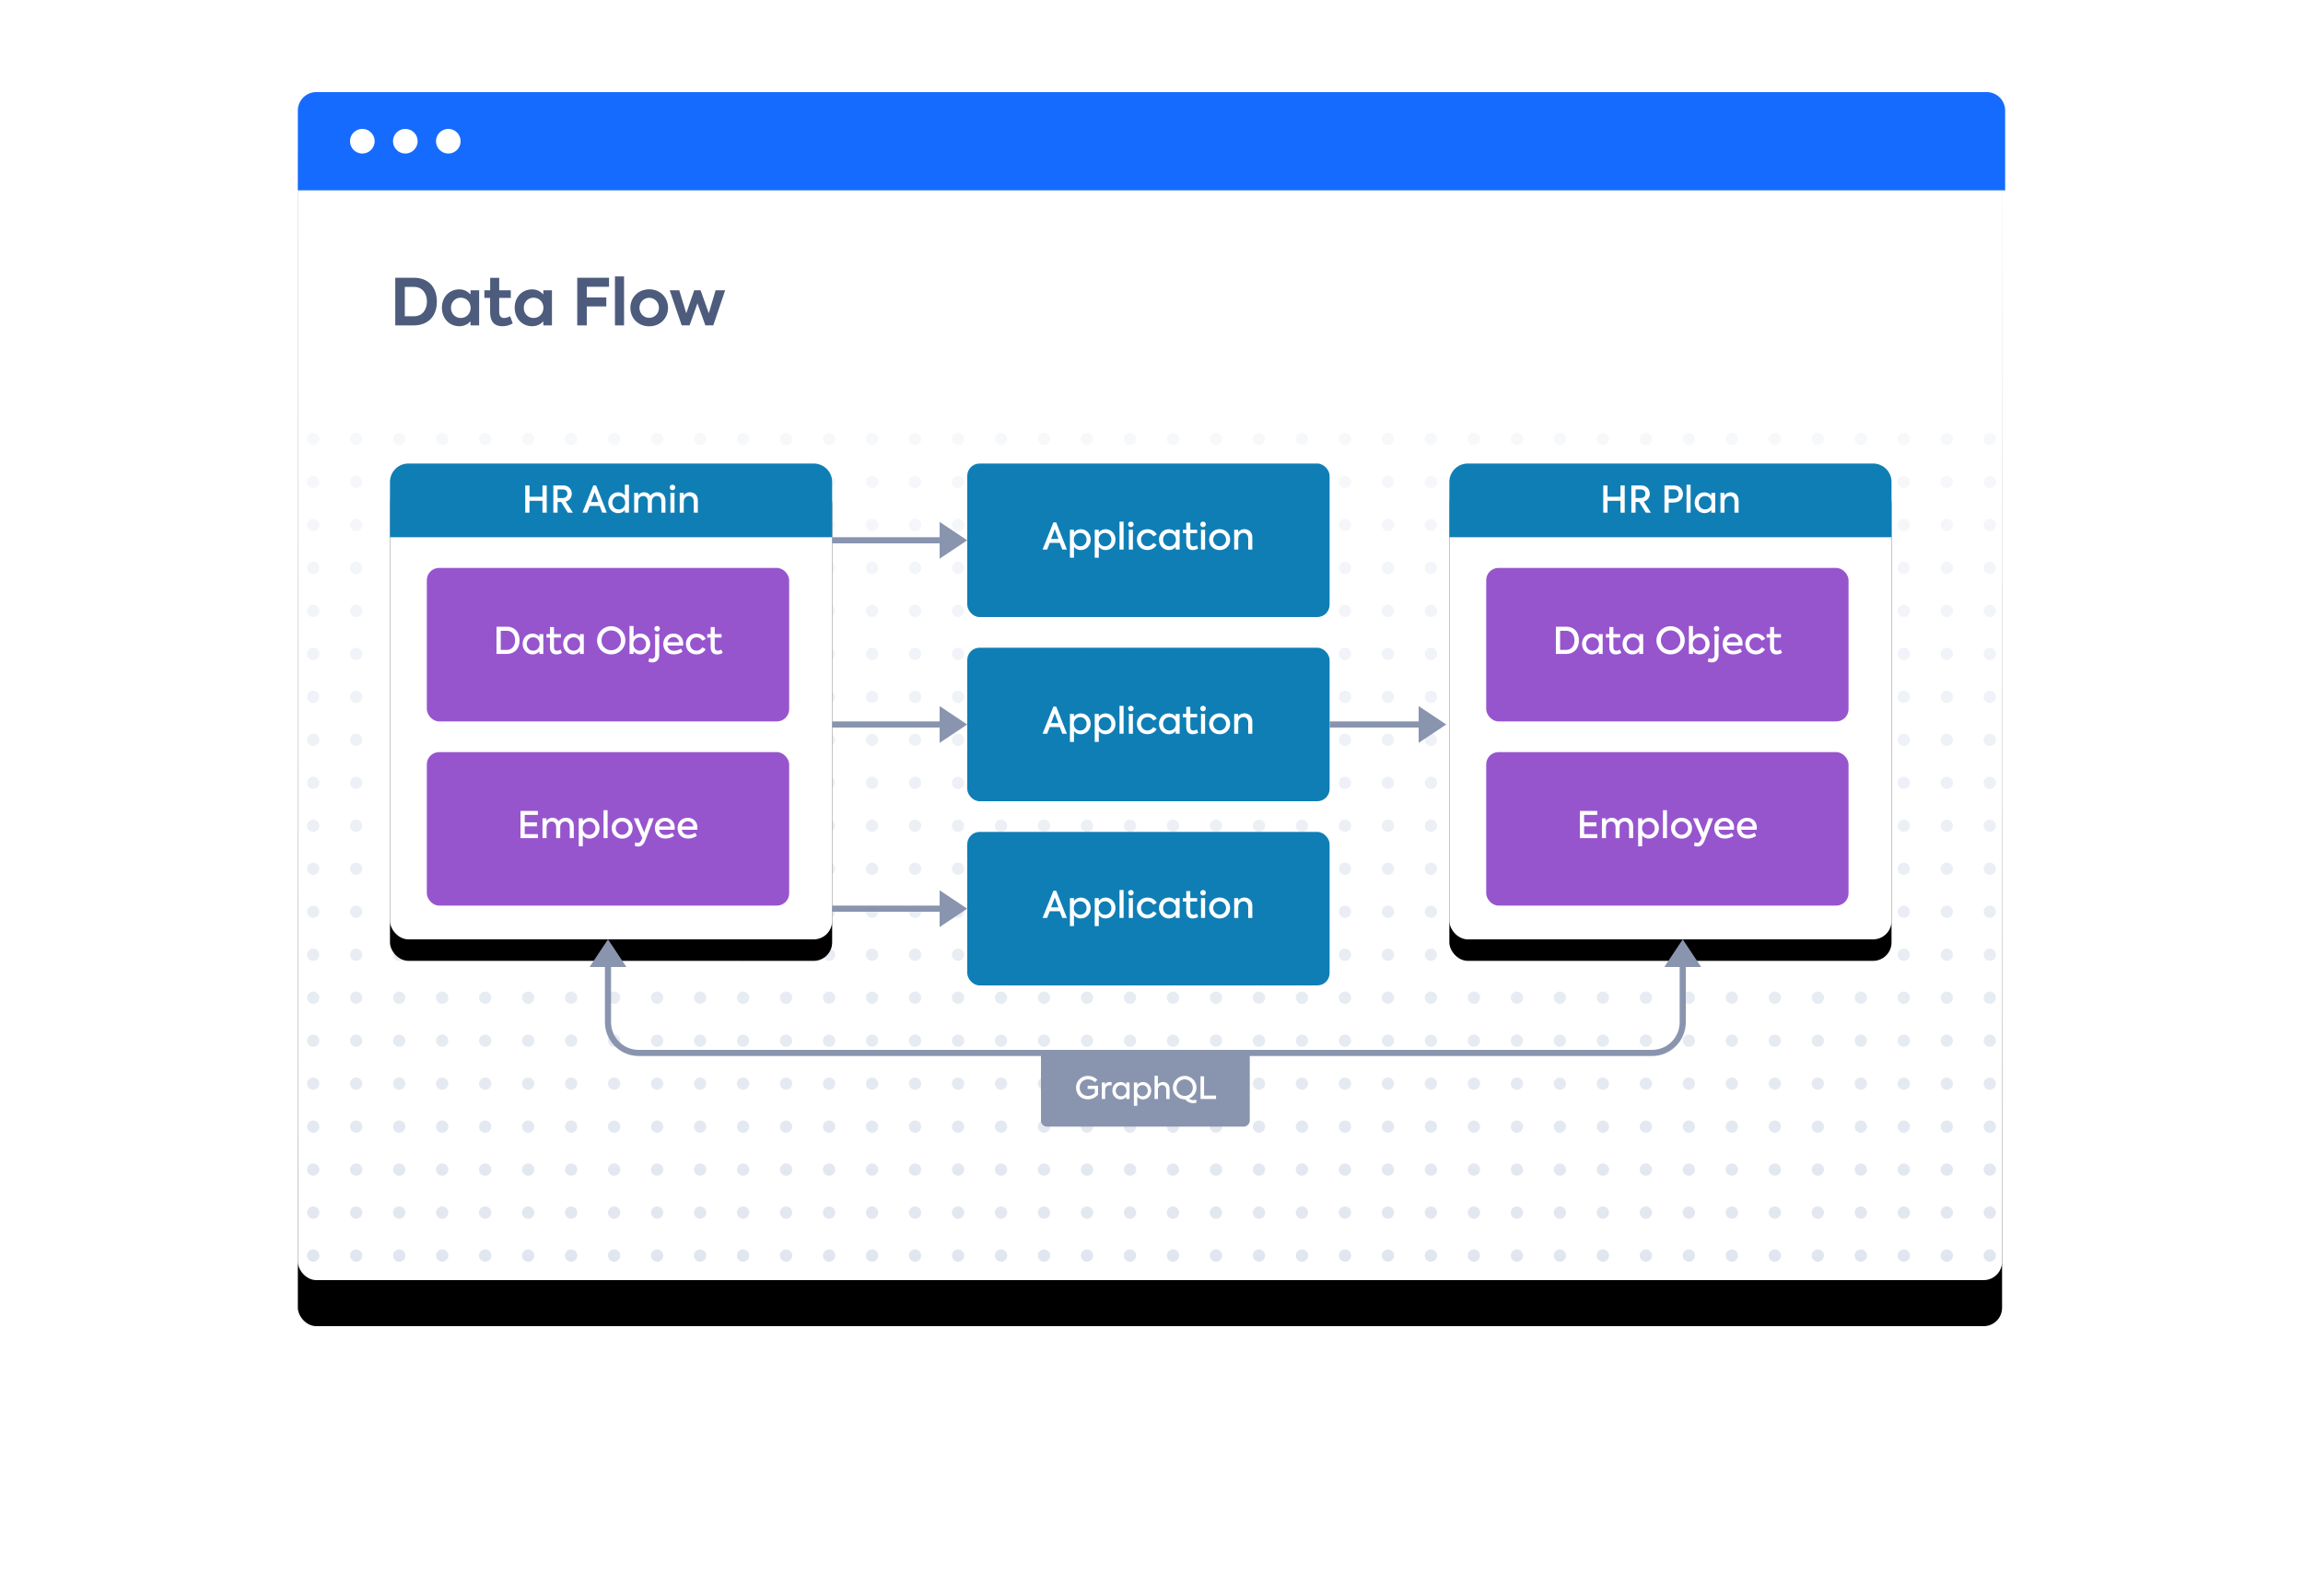 <svg width="750" height="520" xmlns="http://www.w3.org/2000/svg" xmlns:xlink="http://www.w3.org/1999/xlink"><defs><filter x="-10.8%" y="-11.6%" width="121.6%" height="131%" filterUnits="objectBoundingBox" id="a"><feOffset dy="15" in="SourceAlpha" result="shadowOffsetOuter1"/><feGaussianBlur stdDeviation="17.5" in="shadowOffsetOuter1" result="shadowBlurOuter1"/><feColorMatrix values="0 0 0 0 0.157 0 0 0 0 0.204 0 0 0 0 0.31 0 0 0 0.2 0" in="shadowBlurOuter1"/></filter><filter x="-18.1%" y="-12.3%" width="136.1%" height="133.5%" filterUnits="objectBoundingBox" id="d"><feOffset dy="7" in="SourceAlpha" result="shadowOffsetOuter1"/><feGaussianBlur stdDeviation="7.5" in="shadowOffsetOuter1" result="shadowBlurOuter1"/><feColorMatrix values="0 0 0 0 0.157 0 0 0 0 0.204 0 0 0 0 0.31 0 0 0 0.2 0" in="shadowBlurOuter1"/></filter><filter x="-18.1%" y="-12.3%" width="136.1%" height="133.5%" filterUnits="objectBoundingBox" id="f"><feOffset dy="7" in="SourceAlpha" result="shadowOffsetOuter1"/><feGaussianBlur stdDeviation="7.5" in="shadowOffsetOuter1" result="shadowBlurOuter1"/><feColorMatrix values="0 0 0 0 0.157 0 0 0 0 0.204 0 0 0 0 0.31 0 0 0 0.2 0" in="shadowBlurOuter1"/></filter><rect id="b" x="0" y="0" width="555" height="387" rx="6"/><rect id="e" x="0" y="0" width="144" height="155" rx="6"/><rect id="g" x="0" y="0" width="144" height="155" rx="6"/><linearGradient x1="50%" y1="100%" x2="50%" y2="0%" id="c"><stop stop-color="#FFF" stop-opacity="0" offset="0%"/><stop stop-color="#FFF" offset="100%"/></linearGradient></defs><g transform="translate(97 30)" fill="none" fill-rule="evenodd"><use fill="#000" filter="url(#a)" xlink:href="#b"/><use fill="#FFF" xlink:href="#b"/><g opacity=".5" fill="#C1CDDF"><path d="M103 377a2 2 0 110 4 2 2 0 010-4zm-56 0a2 2 0 110 4 2 2 0 010-4zm28 0a2 2 0 110 4 2 2 0 010-4zm56 0a2 2 0 110 4 2 2 0 010-4zm-112 0a2 2 0 110 4 2 2 0 010-4zm70 0a2 2 0 110 4 2 2 0 010-4zm-56 0a2 2 0 110 4 2 2 0 010-4zm28 0a2 2 0 110 4 2 2 0 010-4zm56 0a2 2 0 110 4 2 2 0 010-4zM5 377a2 2 0 110 4 2 2 0 010-4zm98-14a2 2 0 110 4 2 2 0 010-4zm-98 0a2 2 0 110 4 2 2 0 010-4zm112 0a2 2 0 110 4 2 2 0 010-4zm-56 0a2 2 0 110 4 2 2 0 010-4zm-28 0a2 2 0 110 4 2 2 0 010-4zm56 0a2 2 0 110 4 2 2 0 010-4zm-70 0a2 2 0 110 4 2 2 0 010-4zm112 0a2 2 0 110 4 2 2 0 010-4zm-56 0a2 2 0 110 4 2 2 0 010-4zm-28 0a2 2 0 110 4 2 2 0 010-4zM5 349a2 2 0 110 4 2 2 0 010-4zm112 0a2 2 0 110 4 2 2 0 010-4zm-56 0a2 2 0 110 4 2 2 0 010-4zm-28 0a2 2 0 110 4 2 2 0 010-4zm56 0a2 2 0 110 4 2 2 0 010-4zm-70 0a2 2 0 110 4 2 2 0 010-4zm112 0a2 2 0 110 4 2 2 0 010-4zm-56 0a2 2 0 110 4 2 2 0 010-4zm-28 0a2 2 0 110 4 2 2 0 010-4zm56 0a2 2 0 110 4 2 2 0 010-4zM5 335a2 2 0 110 4 2 2 0 010-4zm112 0a2 2 0 110 4 2 2 0 010-4zm-56 0a2 2 0 110 4 2 2 0 010-4zm-28 0a2 2 0 110 4 2 2 0 010-4zm56 0a2 2 0 110 4 2 2 0 010-4zm14 0a2 2 0 110 4 2 2 0 010-4zm-84 0a2 2 0 110 4 2 2 0 010-4zm112 0a2 2 0 110 4 2 2 0 010-4zm-56 0a2 2 0 110 4 2 2 0 010-4zm-28 0a2 2 0 110 4 2 2 0 010-4zm-14-14a2 2 0 110 4 2 2 0 010-4zm70 0a2 2 0 110 4 2 2 0 010-4zm-98 0a2 2 0 110 4 2 2 0 010-4zm112 0a2 2 0 110 4 2 2 0 010-4zm-56 0a2 2 0 110 4 2 2 0 010-4zm28 0a2 2 0 110 4 2 2 0 010-4zm-70 0a2 2 0 110 4 2 2 0 010-4zm112 0a2 2 0 110 4 2 2 0 010-4zm-56 0a2 2 0 110 4 2 2 0 010-4zm-28 0a2 2 0 110 4 2 2 0 010-4zm84-14a2 2 0 110 4 2 2 0 010-4zm-112 0a2 2 0 110 4 2 2 0 010-4zm70 0a2 2 0 110 4 2 2 0 010-4zm-56 0a2 2 0 110 4 2 2 0 010-4zm28 0a2 2 0 110 4 2 2 0 010-4zm56 0a2 2 0 110 4 2 2 0 010-4zM5 307a2 2 0 110 4 2 2 0 010-4zm98 0a2 2 0 110 4 2 2 0 010-4zm-56 0a2 2 0 110 4 2 2 0 010-4zm28 0a2 2 0 110 4 2 2 0 010-4zm-56-14a2 2 0 110 4 2 2 0 010-4zm70 0a2 2 0 110 4 2 2 0 010-4zm14 0a2 2 0 110 4 2 2 0 010-4zm-56 0a2 2 0 110 4 2 2 0 010-4zm28 0a2 2 0 110 4 2 2 0 010-4zm56 0a2 2 0 110 4 2 2 0 010-4zm-98 0a2 2 0 110 4 2 2 0 010-4zm28 0a2 2 0 110 4 2 2 0 010-4zm56 0a2 2 0 110 4 2 2 0 010-4zM5 293a2 2 0 110 4 2 2 0 010-4zm112-14a2 2 0 110 4 2 2 0 010-4zm14 0a2 2 0 110 4 2 2 0 010-4zM5 279a2 2 0 110 4 2 2 0 010-4zm98 0a2 2 0 110 4 2 2 0 010-4zm-56 0a2 2 0 110 4 2 2 0 010-4zm-28 0a2 2 0 110 4 2 2 0 010-4zm56 0a2 2 0 110 4 2 2 0 010-4zm14 0a2 2 0 110 4 2 2 0 010-4zm-56 0a2 2 0 110 4 2 2 0 010-4zm28 0a2 2 0 110 4 2 2 0 010-4zm28-14a2 2 0 110 4 2 2 0 010-4zm-84 0a2 2 0 110 4 2 2 0 010-4zm126 0a2 2 0 110 4 2 2 0 010-4zm-56 0a2 2 0 110 4 2 2 0 010-4zm-28 0a2 2 0 110 4 2 2 0 010-4zm56 0a2 2 0 110 4 2 2 0 010-4zm-84 0a2 2 0 110 4 2 2 0 010-4zm98 0a2 2 0 110 4 2 2 0 010-4zm-56 0a2 2 0 110 4 2 2 0 010-4zm-28 0a2 2 0 110 4 2 2 0 010-4zm-14-14a2 2 0 110 4 2 2 0 010-4zm112 0a2 2 0 110 4 2 2 0 010-4zm-56 0a2 2 0 110 4 2 2 0 010-4zm-28 0a2 2 0 110 4 2 2 0 010-4zm56 0a2 2 0 110 4 2 2 0 010-4zm-98 0a2 2 0 110 4 2 2 0 010-4zm112 0a2 2 0 110 4 2 2 0 010-4zm-56 0a2 2 0 110 4 2 2 0 010-4zm-28 0a2 2 0 110 4 2 2 0 010-4zm56 0a2 2 0 110 4 2 2 0 010-4zM103 237a2 2 0 110 4 2 2 0 010-4zm-56 0a2 2 0 110 4 2 2 0 010-4zm28 0a2 2 0 110 4 2 2 0 010-4zm56 0a2 2 0 110 4 2 2 0 010-4zm-112 0a2 2 0 110 4 2 2 0 010-4zm70 0a2 2 0 110 4 2 2 0 010-4zm-56 0a2 2 0 110 4 2 2 0 010-4zm28 0a2 2 0 110 4 2 2 0 010-4zm56 0a2 2 0 110 4 2 2 0 010-4zM5 237a2 2 0 110 4 2 2 0 010-4zm98-14a2 2 0 110 4 2 2 0 010-4zm-98 0a2 2 0 110 4 2 2 0 010-4zm112 0a2 2 0 110 4 2 2 0 010-4zm-56 0a2 2 0 110 4 2 2 0 010-4zm-28 0a2 2 0 110 4 2 2 0 010-4zm56 0a2 2 0 110 4 2 2 0 010-4zm-70 0a2 2 0 110 4 2 2 0 010-4zm112 0a2 2 0 110 4 2 2 0 010-4zm-56 0a2 2 0 110 4 2 2 0 010-4zm-28 0a2 2 0 110 4 2 2 0 010-4zM5 209a2 2 0 110 4 2 2 0 010-4zm112 0a2 2 0 110 4 2 2 0 010-4zm-56 0a2 2 0 110 4 2 2 0 010-4zm-28 0a2 2 0 110 4 2 2 0 010-4zm56 0a2 2 0 110 4 2 2 0 010-4zm-70 0a2 2 0 110 4 2 2 0 010-4zm112 0a2 2 0 110 4 2 2 0 010-4zm-56 0a2 2 0 110 4 2 2 0 010-4zm-28 0a2 2 0 110 4 2 2 0 010-4zm56 0a2 2 0 110 4 2 2 0 010-4zM5 195a2 2 0 110 4 2 2 0 010-4zm112 0a2 2 0 110 4 2 2 0 010-4zm-56 0a2 2 0 110 4 2 2 0 010-4zm-28 0a2 2 0 110 4 2 2 0 010-4zm56 0a2 2 0 110 4 2 2 0 010-4zm14 0a2 2 0 110 4 2 2 0 010-4zm-84 0a2 2 0 110 4 2 2 0 010-4zm112 0a2 2 0 110 4 2 2 0 010-4zm-56 0a2 2 0 110 4 2 2 0 010-4zm-28 0a2 2 0 110 4 2 2 0 010-4zm-14-14a2 2 0 110 4 2 2 0 010-4zm70 0a2 2 0 110 4 2 2 0 010-4zm-98 0a2 2 0 110 4 2 2 0 010-4zm112 0a2 2 0 110 4 2 2 0 010-4zm-56 0a2 2 0 110 4 2 2 0 010-4zm28 0a2 2 0 110 4 2 2 0 010-4zm-70 0a2 2 0 110 4 2 2 0 010-4zm112 0a2 2 0 110 4 2 2 0 010-4zm-56 0a2 2 0 110 4 2 2 0 010-4zm-28 0a2 2 0 110 4 2 2 0 010-4zm84-14a2 2 0 110 4 2 2 0 010-4zm-112 0a2 2 0 110 4 2 2 0 010-4zm70 0a2 2 0 110 4 2 2 0 010-4zm-56 0a2 2 0 110 4 2 2 0 010-4zm28 0a2 2 0 110 4 2 2 0 010-4zm56 0a2 2 0 110 4 2 2 0 010-4zM5 167a2 2 0 110 4 2 2 0 010-4zm98 0a2 2 0 110 4 2 2 0 010-4zm-56 0a2 2 0 110 4 2 2 0 010-4zm28 0a2 2 0 110 4 2 2 0 010-4zm-56-14a2 2 0 110 4 2 2 0 010-4zm70 0a2 2 0 110 4 2 2 0 010-4zm14 0a2 2 0 110 4 2 2 0 010-4zm-56 0a2 2 0 110 4 2 2 0 010-4zm28 0a2 2 0 110 4 2 2 0 010-4zm56 0a2 2 0 110 4 2 2 0 010-4zm-98 0a2 2 0 110 4 2 2 0 010-4zm28 0a2 2 0 110 4 2 2 0 010-4zm56 0a2 2 0 110 4 2 2 0 010-4zM5 153a2 2 0 110 4 2 2 0 010-4zm112-14a2 2 0 110 4 2 2 0 010-4zm14 0a2 2 0 110 4 2 2 0 010-4zM5 139a2 2 0 110 4 2 2 0 010-4zm98 0a2 2 0 110 4 2 2 0 010-4zm-56 0a2 2 0 110 4 2 2 0 010-4zm-28 0a2 2 0 110 4 2 2 0 010-4zm56 0a2 2 0 110 4 2 2 0 010-4zm14 0a2 2 0 110 4 2 2 0 010-4zm-56 0a2 2 0 110 4 2 2 0 010-4zm28 0a2 2 0 110 4 2 2 0 010-4zm28-14a2 2 0 110 4 2 2 0 010-4zm-84 0a2 2 0 110 4 2 2 0 010-4zm126 0a2 2 0 110 4 2 2 0 010-4zm-56 0a2 2 0 110 4 2 2 0 010-4zm-28 0a2 2 0 110 4 2 2 0 010-4zm56 0a2 2 0 110 4 2 2 0 010-4zm-84 0a2 2 0 110 4 2 2 0 010-4zm98 0a2 2 0 110 4 2 2 0 010-4zm-56 0a2 2 0 110 4 2 2 0 010-4zm-28 0a2 2 0 110 4 2 2 0 010-4zm-14-14a2 2 0 110 4 2 2 0 010-4zm112 0a2 2 0 110 4 2 2 0 010-4zm-56 0a2 2 0 110 4 2 2 0 010-4zm-28 0a2 2 0 110 4 2 2 0 010-4zm56 0a2 2 0 110 4 2 2 0 010-4zm-98 0a2 2 0 110 4 2 2 0 010-4zm112 0a2 2 0 110 4 2 2 0 010-4zm-56 0a2 2 0 110 4 2 2 0 010-4zm-28 0a2 2 0 110 4 2 2 0 010-4zm56 0a2 2 0 110 4 2 2 0 010-4zM243 377a2 2 0 110 4 2 2 0 010-4zm-56 0a2 2 0 110 4 2 2 0 010-4zm28 0a2 2 0 110 4 2 2 0 010-4zm56 0a2 2 0 110 4 2 2 0 010-4zm-112 0a2 2 0 110 4 2 2 0 010-4zm70 0a2 2 0 110 4 2 2 0 010-4zm-56 0a2 2 0 110 4 2 2 0 010-4zm28 0a2 2 0 110 4 2 2 0 010-4zm56 0a2 2 0 110 4 2 2 0 010-4zm-112 0a2 2 0 110 4 2 2 0 010-4zm98-14a2 2 0 110 4 2 2 0 010-4zm-98 0a2 2 0 110 4 2 2 0 010-4zm112 0a2 2 0 110 4 2 2 0 010-4zm-56 0a2 2 0 110 4 2 2 0 010-4zm-28 0a2 2 0 110 4 2 2 0 010-4zm56 0a2 2 0 110 4 2 2 0 010-4zm-70 0a2 2 0 110 4 2 2 0 010-4zm112 0a2 2 0 110 4 2 2 0 010-4zm-56 0a2 2 0 110 4 2 2 0 010-4zm-28 0a2 2 0 110 4 2 2 0 010-4zm-42-14a2 2 0 110 4 2 2 0 010-4zm112 0a2 2 0 110 4 2 2 0 010-4zm-56 0a2 2 0 110 4 2 2 0 010-4zm-28 0a2 2 0 110 4 2 2 0 010-4zm56 0a2 2 0 110 4 2 2 0 010-4zm-70 0a2 2 0 110 4 2 2 0 010-4zm112 0a2 2 0 110 4 2 2 0 010-4zm-56 0a2 2 0 110 4 2 2 0 010-4zm-28 0a2 2 0 110 4 2 2 0 010-4zm56 0a2 2 0 110 4 2 2 0 010-4zm-98-14a2 2 0 110 4 2 2 0 010-4zm112 0a2 2 0 110 4 2 2 0 010-4zm-56 0a2 2 0 110 4 2 2 0 010-4zm-28 0a2 2 0 110 4 2 2 0 010-4zm56 0a2 2 0 110 4 2 2 0 010-4zm14 0a2 2 0 110 4 2 2 0 010-4zm-84 0a2 2 0 110 4 2 2 0 010-4zm112 0a2 2 0 110 4 2 2 0 010-4zm-56 0a2 2 0 110 4 2 2 0 010-4zm-28 0a2 2 0 110 4 2 2 0 010-4zm-14-14a2 2 0 110 4 2 2 0 010-4zm70 0a2 2 0 110 4 2 2 0 010-4zm-98 0a2 2 0 110 4 2 2 0 010-4zm112 0a2 2 0 110 4 2 2 0 010-4zm-56 0a2 2 0 110 4 2 2 0 010-4zm28 0a2 2 0 110 4 2 2 0 010-4zm-70 0a2 2 0 110 4 2 2 0 010-4zm112 0a2 2 0 110 4 2 2 0 010-4zm-56 0a2 2 0 110 4 2 2 0 010-4zm-28 0a2 2 0 110 4 2 2 0 010-4zm84-14a2 2 0 110 4 2 2 0 010-4zm-112 0a2 2 0 110 4 2 2 0 010-4zm70 0a2 2 0 110 4 2 2 0 010-4zm-56 0a2 2 0 110 4 2 2 0 010-4zm28 0a2 2 0 110 4 2 2 0 010-4zm56 0a2 2 0 110 4 2 2 0 010-4zm-112 0a2 2 0 110 4 2 2 0 010-4zm98 0a2 2 0 110 4 2 2 0 010-4zm-56 0a2 2 0 110 4 2 2 0 010-4zm28 0a2 2 0 110 4 2 2 0 010-4zm-56-14a2 2 0 110 4 2 2 0 010-4zm70 0a2 2 0 110 4 2 2 0 010-4zm14 0a2 2 0 110 4 2 2 0 010-4zm-56 0a2 2 0 110 4 2 2 0 010-4zm28 0a2 2 0 110 4 2 2 0 010-4zm56 0a2 2 0 110 4 2 2 0 010-4zm-98 0a2 2 0 110 4 2 2 0 010-4zm28 0a2 2 0 110 4 2 2 0 010-4zm56 0a2 2 0 110 4 2 2 0 010-4zm-112 0a2 2 0 110 4 2 2 0 010-4zm112-14a2 2 0 110 4 2 2 0 010-4zm14 0a2 2 0 110 4 2 2 0 010-4zm-126 0a2 2 0 110 4 2 2 0 010-4zm98 0a2 2 0 110 4 2 2 0 010-4zm-56 0a2 2 0 110 4 2 2 0 010-4zm-28 0a2 2 0 110 4 2 2 0 010-4zm56 0a2 2 0 110 4 2 2 0 010-4zm14 0a2 2 0 110 4 2 2 0 010-4zm-56 0a2 2 0 110 4 2 2 0 010-4zm28 0a2 2 0 110 4 2 2 0 010-4zm28-14a2 2 0 110 4 2 2 0 010-4zm-84 0a2 2 0 110 4 2 2 0 010-4zm126 0a2 2 0 110 4 2 2 0 010-4zm-56 0a2 2 0 110 4 2 2 0 010-4zm-28 0a2 2 0 110 4 2 2 0 010-4zm56 0a2 2 0 110 4 2 2 0 010-4zm-84 0a2 2 0 110 4 2 2 0 010-4zm98 0a2 2 0 110 4 2 2 0 010-4zm-56 0a2 2 0 110 4 2 2 0 010-4zm-28 0a2 2 0 110 4 2 2 0 010-4zm-14-14a2 2 0 110 4 2 2 0 010-4zm112 0a2 2 0 110 4 2 2 0 010-4zm-56 0a2 2 0 110 4 2 2 0 010-4zm-28 0a2 2 0 110 4 2 2 0 010-4zm56 0a2 2 0 110 4 2 2 0 010-4zm-98 0a2 2 0 110 4 2 2 0 010-4zm112 0a2 2 0 110 4 2 2 0 010-4zm-56 0a2 2 0 110 4 2 2 0 010-4zm-28 0a2 2 0 110 4 2 2 0 010-4zm56 0a2 2 0 110 4 2 2 0 010-4zM243 237a2 2 0 110 4 2 2 0 010-4zm-56 0a2 2 0 110 4 2 2 0 010-4zm28 0a2 2 0 110 4 2 2 0 010-4zm56 0a2 2 0 110 4 2 2 0 010-4zm-112 0a2 2 0 110 4 2 2 0 010-4zm70 0a2 2 0 110 4 2 2 0 010-4zm-56 0a2 2 0 110 4 2 2 0 010-4zm28 0a2 2 0 110 4 2 2 0 010-4zm56 0a2 2 0 110 4 2 2 0 010-4zm-112 0a2 2 0 110 4 2 2 0 010-4zm98-14a2 2 0 110 4 2 2 0 010-4zm-98 0a2 2 0 110 4 2 2 0 010-4zm112 0a2 2 0 110 4 2 2 0 010-4zm-56 0a2 2 0 110 4 2 2 0 010-4zm-28 0a2 2 0 110 4 2 2 0 010-4zm56 0a2 2 0 110 4 2 2 0 010-4zm-70 0a2 2 0 110 4 2 2 0 010-4zm112 0a2 2 0 110 4 2 2 0 010-4zm-56 0a2 2 0 110 4 2 2 0 010-4zm-28 0a2 2 0 110 4 2 2 0 010-4zm-42-14a2 2 0 110 4 2 2 0 010-4zm112 0a2 2 0 110 4 2 2 0 010-4zm-56 0a2 2 0 110 4 2 2 0 010-4zm-28 0a2 2 0 110 4 2 2 0 010-4zm56 0a2 2 0 110 4 2 2 0 010-4zm-70 0a2 2 0 110 4 2 2 0 010-4zm112 0a2 2 0 110 4 2 2 0 010-4zm-56 0a2 2 0 110 4 2 2 0 010-4zm-28 0a2 2 0 110 4 2 2 0 010-4zm56 0a2 2 0 110 4 2 2 0 010-4zm-98-14a2 2 0 110 4 2 2 0 010-4zm112 0a2 2 0 110 4 2 2 0 010-4zm-56 0a2 2 0 110 4 2 2 0 010-4zm-28 0a2 2 0 110 4 2 2 0 010-4zm56 0a2 2 0 110 4 2 2 0 010-4zm14 0a2 2 0 110 4 2 2 0 010-4zm-84 0a2 2 0 110 4 2 2 0 010-4zm112 0a2 2 0 110 4 2 2 0 010-4zm-56 0a2 2 0 110 4 2 2 0 010-4zm-28 0a2 2 0 110 4 2 2 0 010-4zm-14-14a2 2 0 110 4 2 2 0 010-4zm70 0a2 2 0 110 4 2 2 0 010-4zm-98 0a2 2 0 110 4 2 2 0 010-4zm112 0a2 2 0 110 4 2 2 0 010-4zm-56 0a2 2 0 110 4 2 2 0 010-4zm28 0a2 2 0 110 4 2 2 0 010-4zm-70 0a2 2 0 110 4 2 2 0 010-4zm112 0a2 2 0 110 4 2 2 0 010-4zm-56 0a2 2 0 110 4 2 2 0 010-4zm-28 0a2 2 0 110 4 2 2 0 010-4zm84-14a2 2 0 110 4 2 2 0 010-4zm-112 0a2 2 0 110 4 2 2 0 010-4zm70 0a2 2 0 110 4 2 2 0 010-4zm-56 0a2 2 0 110 4 2 2 0 010-4zm28 0a2 2 0 110 4 2 2 0 010-4zm56 0a2 2 0 110 4 2 2 0 010-4zm-112 0a2 2 0 110 4 2 2 0 010-4zm98 0a2 2 0 110 4 2 2 0 010-4zm-56 0a2 2 0 110 4 2 2 0 010-4zm28 0a2 2 0 110 4 2 2 0 010-4zm-56-14a2 2 0 110 4 2 2 0 010-4zm70 0a2 2 0 110 4 2 2 0 010-4zm14 0a2 2 0 110 4 2 2 0 010-4zm-56 0a2 2 0 110 4 2 2 0 010-4zm28 0a2 2 0 110 4 2 2 0 010-4zm56 0a2 2 0 110 4 2 2 0 010-4zm-98 0a2 2 0 110 4 2 2 0 010-4zm28 0a2 2 0 110 4 2 2 0 010-4zm56 0a2 2 0 110 4 2 2 0 010-4zm-112 0a2 2 0 110 4 2 2 0 010-4zm112-14a2 2 0 110 4 2 2 0 010-4zm14 0a2 2 0 110 4 2 2 0 010-4zm-126 0a2 2 0 110 4 2 2 0 010-4zm98 0a2 2 0 110 4 2 2 0 010-4zm-56 0a2 2 0 110 4 2 2 0 010-4zm-28 0a2 2 0 110 4 2 2 0 010-4zm56 0a2 2 0 110 4 2 2 0 010-4zm14 0a2 2 0 110 4 2 2 0 010-4zm-56 0a2 2 0 110 4 2 2 0 010-4zm28 0a2 2 0 110 4 2 2 0 010-4zm28-14a2 2 0 110 4 2 2 0 010-4zm-84 0a2 2 0 110 4 2 2 0 010-4zm126 0a2 2 0 110 4 2 2 0 010-4zm-56 0a2 2 0 110 4 2 2 0 010-4zm-28 0a2 2 0 110 4 2 2 0 010-4zm56 0a2 2 0 110 4 2 2 0 010-4zm-84 0a2 2 0 110 4 2 2 0 010-4zm98 0a2 2 0 110 4 2 2 0 010-4zm-56 0a2 2 0 110 4 2 2 0 010-4zm-28 0a2 2 0 110 4 2 2 0 010-4zm-14-14a2 2 0 110 4 2 2 0 010-4zm112 0a2 2 0 110 4 2 2 0 010-4zm-56 0a2 2 0 110 4 2 2 0 010-4zm-28 0a2 2 0 110 4 2 2 0 010-4zm56 0a2 2 0 110 4 2 2 0 010-4zm-98 0a2 2 0 110 4 2 2 0 010-4zm112 0a2 2 0 110 4 2 2 0 010-4zm-56 0a2 2 0 110 4 2 2 0 010-4zm-28 0a2 2 0 110 4 2 2 0 010-4zm56 0a2 2 0 110 4 2 2 0 010-4z"/><g><path d="M383 377a2 2 0 110 4 2 2 0 010-4zm-56 0a2 2 0 110 4 2 2 0 010-4zm28 0a2 2 0 110 4 2 2 0 010-4zm56 0a2 2 0 110 4 2 2 0 010-4zm-112 0a2 2 0 110 4 2 2 0 010-4zm70 0a2 2 0 110 4 2 2 0 010-4zm-56 0a2 2 0 110 4 2 2 0 010-4zm28 0a2 2 0 110 4 2 2 0 010-4zm56 0a2 2 0 110 4 2 2 0 010-4zm-112 0a2 2 0 110 4 2 2 0 010-4zm98-14a2 2 0 110 4 2 2 0 010-4zm-98 0a2 2 0 110 4 2 2 0 010-4zm112 0a2 2 0 110 4 2 2 0 010-4zm-56 0a2 2 0 110 4 2 2 0 010-4zm-28 0a2 2 0 110 4 2 2 0 010-4zm56 0a2 2 0 110 4 2 2 0 010-4zm-70 0a2 2 0 110 4 2 2 0 010-4zm112 0a2 2 0 110 4 2 2 0 010-4zm-56 0a2 2 0 110 4 2 2 0 010-4zm-28 0a2 2 0 110 4 2 2 0 010-4zm-42-14a2 2 0 110 4 2 2 0 010-4zm112 0a2 2 0 110 4 2 2 0 010-4zm-56 0a2 2 0 110 4 2 2 0 010-4zm-28 0a2 2 0 110 4 2 2 0 010-4zm56 0a2 2 0 110 4 2 2 0 010-4zm-70 0a2 2 0 110 4 2 2 0 010-4zm112 0a2 2 0 110 4 2 2 0 010-4zm-56 0a2 2 0 110 4 2 2 0 010-4zm-28 0a2 2 0 110 4 2 2 0 010-4zm56 0a2 2 0 110 4 2 2 0 010-4zm-98-14a2 2 0 110 4 2 2 0 010-4zm112 0a2 2 0 110 4 2 2 0 010-4zm-56 0a2 2 0 110 4 2 2 0 010-4zm-28 0a2 2 0 110 4 2 2 0 010-4zm56 0a2 2 0 110 4 2 2 0 010-4zm14 0a2 2 0 110 4 2 2 0 010-4zm-84 0a2 2 0 110 4 2 2 0 010-4zm112 0a2 2 0 110 4 2 2 0 010-4zm-56 0a2 2 0 110 4 2 2 0 010-4zm-28 0a2 2 0 110 4 2 2 0 010-4zm-14-14a2 2 0 110 4 2 2 0 010-4zm70 0a2 2 0 110 4 2 2 0 010-4zm-98 0a2 2 0 110 4 2 2 0 010-4zm112 0a2 2 0 110 4 2 2 0 010-4zm-56 0a2 2 0 110 4 2 2 0 010-4zm28 0a2 2 0 110 4 2 2 0 010-4zm-70 0a2 2 0 110 4 2 2 0 010-4zm112 0a2 2 0 110 4 2 2 0 010-4zm-56 0a2 2 0 110 4 2 2 0 010-4zm-28 0a2 2 0 110 4 2 2 0 010-4zm84-14a2 2 0 110 4 2 2 0 010-4zm-112 0a2 2 0 110 4 2 2 0 010-4zm70 0a2 2 0 110 4 2 2 0 010-4zm-56 0a2 2 0 110 4 2 2 0 010-4zm28 0a2 2 0 110 4 2 2 0 010-4zm56 0a2 2 0 110 4 2 2 0 010-4zm-112 0a2 2 0 110 4 2 2 0 010-4zm98 0a2 2 0 110 4 2 2 0 010-4zm-56 0a2 2 0 110 4 2 2 0 010-4zm28 0a2 2 0 110 4 2 2 0 010-4zm-56-14a2 2 0 110 4 2 2 0 010-4zm70 0a2 2 0 110 4 2 2 0 010-4zm14 0a2 2 0 110 4 2 2 0 010-4zm-56 0a2 2 0 110 4 2 2 0 010-4zm28 0a2 2 0 110 4 2 2 0 010-4zm56 0a2 2 0 110 4 2 2 0 010-4zm-98 0a2 2 0 110 4 2 2 0 010-4zm28 0a2 2 0 110 4 2 2 0 010-4zm56 0a2 2 0 110 4 2 2 0 010-4zm-112 0a2 2 0 110 4 2 2 0 010-4zm112-14a2 2 0 110 4 2 2 0 010-4zm14 0a2 2 0 110 4 2 2 0 010-4zm-126 0a2 2 0 110 4 2 2 0 010-4zm98 0a2 2 0 110 4 2 2 0 010-4zm-56 0a2 2 0 110 4 2 2 0 010-4zm-28 0a2 2 0 110 4 2 2 0 010-4zm56 0a2 2 0 110 4 2 2 0 010-4zm14 0a2 2 0 110 4 2 2 0 010-4zm-56 0a2 2 0 110 4 2 2 0 010-4zm28 0a2 2 0 110 4 2 2 0 010-4zm28-14a2 2 0 110 4 2 2 0 010-4zm-84 0a2 2 0 110 4 2 2 0 010-4zm126 0a2 2 0 110 4 2 2 0 010-4zm-56 0a2 2 0 110 4 2 2 0 010-4zm-28 0a2 2 0 110 4 2 2 0 010-4zm56 0a2 2 0 110 4 2 2 0 010-4zm-84 0a2 2 0 110 4 2 2 0 010-4zm98 0a2 2 0 110 4 2 2 0 010-4zm-56 0a2 2 0 110 4 2 2 0 010-4zm-28 0a2 2 0 110 4 2 2 0 010-4zm-14-14a2 2 0 110 4 2 2 0 010-4zm112 0a2 2 0 110 4 2 2 0 010-4zm-56 0a2 2 0 110 4 2 2 0 010-4zm-28 0a2 2 0 110 4 2 2 0 010-4zm56 0a2 2 0 110 4 2 2 0 010-4zm-98 0a2 2 0 110 4 2 2 0 010-4zm112 0a2 2 0 110 4 2 2 0 010-4zm-56 0a2 2 0 110 4 2 2 0 010-4zm-28 0a2 2 0 110 4 2 2 0 010-4zm56 0a2 2 0 110 4 2 2 0 010-4zM383 237a2 2 0 110 4 2 2 0 010-4zm-56 0a2 2 0 110 4 2 2 0 010-4zm28 0a2 2 0 110 4 2 2 0 010-4zm56 0a2 2 0 110 4 2 2 0 010-4zm-112 0a2 2 0 110 4 2 2 0 010-4zm70 0a2 2 0 110 4 2 2 0 010-4zm-56 0a2 2 0 110 4 2 2 0 010-4zm28 0a2 2 0 110 4 2 2 0 010-4zm56 0a2 2 0 110 4 2 2 0 010-4zm-112 0a2 2 0 110 4 2 2 0 010-4zm98-14a2 2 0 110 4 2 2 0 010-4zm-98 0a2 2 0 110 4 2 2 0 010-4zm112 0a2 2 0 110 4 2 2 0 010-4zm-56 0a2 2 0 110 4 2 2 0 010-4zm-28 0a2 2 0 110 4 2 2 0 010-4zm56 0a2 2 0 110 4 2 2 0 010-4zm-70 0a2 2 0 110 4 2 2 0 010-4zm112 0a2 2 0 110 4 2 2 0 010-4zm-56 0a2 2 0 110 4 2 2 0 010-4zm-28 0a2 2 0 110 4 2 2 0 010-4zm-42-14a2 2 0 110 4 2 2 0 010-4zm112 0a2 2 0 110 4 2 2 0 010-4zm-56 0a2 2 0 110 4 2 2 0 010-4zm-28 0a2 2 0 110 4 2 2 0 010-4zm56 0a2 2 0 110 4 2 2 0 010-4zm-70 0a2 2 0 110 4 2 2 0 010-4zm112 0a2 2 0 110 4 2 2 0 010-4zm-56 0a2 2 0 110 4 2 2 0 010-4zm-28 0a2 2 0 110 4 2 2 0 010-4zm56 0a2 2 0 110 4 2 2 0 010-4zm-98-14a2 2 0 110 4 2 2 0 010-4zm112 0a2 2 0 110 4 2 2 0 010-4zm-56 0a2 2 0 110 4 2 2 0 010-4zm-28 0a2 2 0 110 4 2 2 0 010-4zm56 0a2 2 0 110 4 2 2 0 010-4zm14 0a2 2 0 110 4 2 2 0 010-4zm-84 0a2 2 0 110 4 2 2 0 010-4zm112 0a2 2 0 110 4 2 2 0 010-4zm-56 0a2 2 0 110 4 2 2 0 010-4zm-28 0a2 2 0 110 4 2 2 0 010-4zm-14-14a2 2 0 110 4 2 2 0 010-4zm70 0a2 2 0 110 4 2 2 0 010-4zm-98 0a2 2 0 110 4 2 2 0 010-4zm112 0a2 2 0 110 4 2 2 0 010-4zm-56 0a2 2 0 110 4 2 2 0 010-4zm28 0a2 2 0 110 4 2 2 0 010-4zm-70 0a2 2 0 110 4 2 2 0 010-4zm112 0a2 2 0 110 4 2 2 0 010-4zm-56 0a2 2 0 110 4 2 2 0 010-4zm-28 0a2 2 0 110 4 2 2 0 010-4zm84-14a2 2 0 110 4 2 2 0 010-4zm-112 0a2 2 0 110 4 2 2 0 010-4zm70 0a2 2 0 110 4 2 2 0 010-4zm-56 0a2 2 0 110 4 2 2 0 010-4zm28 0a2 2 0 110 4 2 2 0 010-4zm56 0a2 2 0 110 4 2 2 0 010-4zm-112 0a2 2 0 110 4 2 2 0 010-4zm98 0a2 2 0 110 4 2 2 0 010-4zm-56 0a2 2 0 110 4 2 2 0 010-4zm28 0a2 2 0 110 4 2 2 0 010-4zm-56-14a2 2 0 110 4 2 2 0 010-4zm70 0a2 2 0 110 4 2 2 0 010-4zm14 0a2 2 0 110 4 2 2 0 010-4zm-56 0a2 2 0 110 4 2 2 0 010-4zm28 0a2 2 0 110 4 2 2 0 010-4zm56 0a2 2 0 110 4 2 2 0 010-4zm-98 0a2 2 0 110 4 2 2 0 010-4zm28 0a2 2 0 110 4 2 2 0 010-4zm56 0a2 2 0 110 4 2 2 0 010-4zm-112 0a2 2 0 110 4 2 2 0 010-4zm112-14a2 2 0 110 4 2 2 0 010-4zm14 0a2 2 0 110 4 2 2 0 010-4zm-126 0a2 2 0 110 4 2 2 0 010-4zm98 0a2 2 0 110 4 2 2 0 010-4zm-56 0a2 2 0 110 4 2 2 0 010-4zm-28 0a2 2 0 110 4 2 2 0 010-4zm56 0a2 2 0 110 4 2 2 0 010-4zm14 0a2 2 0 110 4 2 2 0 010-4zm-56 0a2 2 0 110 4 2 2 0 010-4zm28 0a2 2 0 110 4 2 2 0 010-4zm28-14a2 2 0 110 4 2 2 0 010-4zm-84 0a2 2 0 110 4 2 2 0 010-4zm126 0a2 2 0 110 4 2 2 0 010-4zm-56 0a2 2 0 110 4 2 2 0 010-4zm-28 0a2 2 0 110 4 2 2 0 010-4zm56 0a2 2 0 110 4 2 2 0 010-4zm-84 0a2 2 0 110 4 2 2 0 010-4zm98 0a2 2 0 110 4 2 2 0 010-4zm-56 0a2 2 0 110 4 2 2 0 010-4zm-28 0a2 2 0 110 4 2 2 0 010-4zm-14-14a2 2 0 110 4 2 2 0 010-4zm112 0a2 2 0 110 4 2 2 0 010-4zm-56 0a2 2 0 110 4 2 2 0 010-4zm-28 0a2 2 0 110 4 2 2 0 010-4zm56 0a2 2 0 110 4 2 2 0 010-4zm-98 0a2 2 0 110 4 2 2 0 010-4zm112 0a2 2 0 110 4 2 2 0 010-4zm-56 0a2 2 0 110 4 2 2 0 010-4zm-28 0a2 2 0 110 4 2 2 0 010-4zm56 0a2 2 0 110 4 2 2 0 010-4zM523 377a2 2 0 110 4 2 2 0 010-4zm-56 0a2 2 0 110 4 2 2 0 010-4zm28 0a2 2 0 110 4 2 2 0 010-4zm56 0a2 2 0 110 4 2 2 0 010-4zm-112 0a2 2 0 110 4 2 2 0 010-4zm70 0a2 2 0 110 4 2 2 0 010-4zm-56 0a2 2 0 110 4 2 2 0 010-4zm28 0a2 2 0 110 4 2 2 0 010-4zm56 0a2 2 0 110 4 2 2 0 010-4zm-112 0a2 2 0 110 4 2 2 0 010-4zm98-14a2 2 0 110 4 2 2 0 010-4zm-98 0a2 2 0 110 4 2 2 0 010-4zm112 0a2 2 0 110 4 2 2 0 010-4zm-56 0a2 2 0 110 4 2 2 0 010-4zm-28 0a2 2 0 110 4 2 2 0 010-4zm56 0a2 2 0 110 4 2 2 0 010-4zm-70 0a2 2 0 110 4 2 2 0 010-4zm112 0a2 2 0 110 4 2 2 0 010-4zm-56 0a2 2 0 110 4 2 2 0 010-4zm-28 0a2 2 0 110 4 2 2 0 010-4zm-42-14a2 2 0 110 4 2 2 0 010-4zm112 0a2 2 0 110 4 2 2 0 010-4zm-56 0a2 2 0 110 4 2 2 0 010-4zm-28 0a2 2 0 110 4 2 2 0 010-4zm56 0a2 2 0 110 4 2 2 0 010-4zm-70 0a2 2 0 110 4 2 2 0 010-4zm112 0a2 2 0 110 4 2 2 0 010-4zm-56 0a2 2 0 110 4 2 2 0 010-4zm-28 0a2 2 0 110 4 2 2 0 010-4zm56 0a2 2 0 110 4 2 2 0 010-4zm-98-14a2 2 0 110 4 2 2 0 010-4zm112 0a2 2 0 110 4 2 2 0 010-4zm-56 0a2 2 0 110 4 2 2 0 010-4zm-28 0a2 2 0 110 4 2 2 0 010-4zm56 0a2 2 0 110 4 2 2 0 010-4zm14 0a2 2 0 110 4 2 2 0 010-4zm-84 0a2 2 0 110 4 2 2 0 010-4zm112 0a2 2 0 110 4 2 2 0 010-4zm-56 0a2 2 0 110 4 2 2 0 010-4zm-28 0a2 2 0 110 4 2 2 0 010-4zm-14-14a2 2 0 110 4 2 2 0 010-4zm70 0a2 2 0 110 4 2 2 0 010-4zm-98 0a2 2 0 110 4 2 2 0 010-4zm112 0a2 2 0 110 4 2 2 0 010-4zm-56 0a2 2 0 110 4 2 2 0 010-4zm28 0a2 2 0 110 4 2 2 0 010-4zm-70 0a2 2 0 110 4 2 2 0 010-4zm112 0a2 2 0 110 4 2 2 0 010-4zm-56 0a2 2 0 110 4 2 2 0 010-4zm-28 0a2 2 0 110 4 2 2 0 010-4zm84-14a2 2 0 110 4 2 2 0 010-4zm-112 0a2 2 0 110 4 2 2 0 010-4zm70 0a2 2 0 110 4 2 2 0 010-4zm-56 0a2 2 0 110 4 2 2 0 010-4zm28 0a2 2 0 110 4 2 2 0 010-4zm56 0a2 2 0 110 4 2 2 0 010-4zm-112 0a2 2 0 110 4 2 2 0 010-4zm98 0a2 2 0 110 4 2 2 0 010-4zm-56 0a2 2 0 110 4 2 2 0 010-4zm28 0a2 2 0 110 4 2 2 0 010-4zm-56-14a2 2 0 110 4 2 2 0 010-4zm70 0a2 2 0 110 4 2 2 0 010-4zm14 0a2 2 0 110 4 2 2 0 010-4zm-56 0a2 2 0 110 4 2 2 0 010-4zm28 0a2 2 0 110 4 2 2 0 010-4zm56 0a2 2 0 110 4 2 2 0 010-4zm-98 0a2 2 0 110 4 2 2 0 010-4zm28 0a2 2 0 110 4 2 2 0 010-4zm56 0a2 2 0 110 4 2 2 0 010-4zm-112 0a2 2 0 110 4 2 2 0 010-4zm112-14a2 2 0 110 4 2 2 0 010-4zm14 0a2 2 0 110 4 2 2 0 010-4zm-126 0a2 2 0 110 4 2 2 0 010-4zm98 0a2 2 0 110 4 2 2 0 010-4zm-56 0a2 2 0 110 4 2 2 0 010-4zm-28 0a2 2 0 110 4 2 2 0 010-4zm56 0a2 2 0 110 4 2 2 0 010-4zm14 0a2 2 0 110 4 2 2 0 010-4zm-56 0a2 2 0 110 4 2 2 0 010-4zm28 0a2 2 0 110 4 2 2 0 010-4zm28-14a2 2 0 110 4 2 2 0 010-4zm-84 0a2 2 0 110 4 2 2 0 010-4zm126 0a2 2 0 110 4 2 2 0 010-4zm-56 0a2 2 0 110 4 2 2 0 010-4zm-28 0a2 2 0 110 4 2 2 0 010-4zm56 0a2 2 0 110 4 2 2 0 010-4zm-84 0a2 2 0 110 4 2 2 0 010-4zm98 0a2 2 0 110 4 2 2 0 010-4zm-56 0a2 2 0 110 4 2 2 0 010-4zm-28 0a2 2 0 110 4 2 2 0 010-4zm-14-14a2 2 0 110 4 2 2 0 010-4zm112 0a2 2 0 110 4 2 2 0 010-4zm-56 0a2 2 0 110 4 2 2 0 010-4zm-28 0a2 2 0 110 4 2 2 0 010-4zm56 0a2 2 0 110 4 2 2 0 010-4zm-98 0a2 2 0 110 4 2 2 0 010-4zm112 0a2 2 0 110 4 2 2 0 010-4zm-56 0a2 2 0 110 4 2 2 0 010-4zm-28 0a2 2 0 110 4 2 2 0 010-4zm56 0a2 2 0 110 4 2 2 0 010-4zM523 237a2 2 0 110 4 2 2 0 010-4zm-56 0a2 2 0 110 4 2 2 0 010-4zm28 0a2 2 0 110 4 2 2 0 010-4zm56 0a2 2 0 110 4 2 2 0 010-4zm-112 0a2 2 0 110 4 2 2 0 010-4zm70 0a2 2 0 110 4 2 2 0 010-4zm-56 0a2 2 0 110 4 2 2 0 010-4zm28 0a2 2 0 110 4 2 2 0 010-4zm56 0a2 2 0 110 4 2 2 0 010-4zm-112 0a2 2 0 110 4 2 2 0 010-4zm98-14a2 2 0 110 4 2 2 0 010-4zm-98 0a2 2 0 110 4 2 2 0 010-4zm112 0a2 2 0 110 4 2 2 0 010-4zm-56 0a2 2 0 110 4 2 2 0 010-4zm-28 0a2 2 0 110 4 2 2 0 010-4zm56 0a2 2 0 110 4 2 2 0 010-4zm-70 0a2 2 0 110 4 2 2 0 010-4zm112 0a2 2 0 110 4 2 2 0 010-4zm-56 0a2 2 0 110 4 2 2 0 010-4zm-28 0a2 2 0 110 4 2 2 0 010-4zm-42-14a2 2 0 110 4 2 2 0 010-4zm112 0a2 2 0 110 4 2 2 0 010-4zm-56 0a2 2 0 110 4 2 2 0 010-4zm-28 0a2 2 0 110 4 2 2 0 010-4zm56 0a2 2 0 110 4 2 2 0 010-4zm-70 0a2 2 0 110 4 2 2 0 010-4zm112 0a2 2 0 110 4 2 2 0 010-4zm-56 0a2 2 0 110 4 2 2 0 010-4zm-28 0a2 2 0 110 4 2 2 0 010-4zm56 0a2 2 0 110 4 2 2 0 010-4zm-98-14a2 2 0 110 4 2 2 0 010-4zm112 0a2 2 0 110 4 2 2 0 010-4zm-56 0a2 2 0 110 4 2 2 0 010-4zm-28 0a2 2 0 110 4 2 2 0 010-4zm56 0a2 2 0 110 4 2 2 0 010-4zm14 0a2 2 0 110 4 2 2 0 010-4zm-84 0a2 2 0 110 4 2 2 0 010-4zm112 0a2 2 0 110 4 2 2 0 010-4zm-56 0a2 2 0 110 4 2 2 0 010-4zm-28 0a2 2 0 110 4 2 2 0 010-4zm-14-14a2 2 0 110 4 2 2 0 010-4zm70 0a2 2 0 110 4 2 2 0 010-4zm-98 0a2 2 0 110 4 2 2 0 010-4zm112 0a2 2 0 110 4 2 2 0 010-4zm-56 0a2 2 0 110 4 2 2 0 010-4zm28 0a2 2 0 110 4 2 2 0 010-4zm-70 0a2 2 0 110 4 2 2 0 010-4zm112 0a2 2 0 110 4 2 2 0 010-4zm-56 0a2 2 0 110 4 2 2 0 010-4zm-28 0a2 2 0 110 4 2 2 0 010-4zm84-14a2 2 0 110 4 2 2 0 010-4zm-112 0a2 2 0 110 4 2 2 0 010-4zm70 0a2 2 0 110 4 2 2 0 010-4zm-56 0a2 2 0 110 4 2 2 0 010-4zm28 0a2 2 0 110 4 2 2 0 010-4zm56 0a2 2 0 110 4 2 2 0 010-4zm-112 0a2 2 0 110 4 2 2 0 010-4zm98 0a2 2 0 110 4 2 2 0 010-4zm-56 0a2 2 0 110 4 2 2 0 010-4zm28 0a2 2 0 110 4 2 2 0 010-4zm-56-14a2 2 0 110 4 2 2 0 010-4zm70 0a2 2 0 110 4 2 2 0 010-4zm14 0a2 2 0 110 4 2 2 0 010-4zm-56 0a2 2 0 110 4 2 2 0 010-4zm28 0a2 2 0 110 4 2 2 0 010-4zm56 0a2 2 0 110 4 2 2 0 010-4zm-98 0a2 2 0 110 4 2 2 0 010-4zm28 0a2 2 0 110 4 2 2 0 010-4zm56 0a2 2 0 110 4 2 2 0 010-4zm-112 0a2 2 0 110 4 2 2 0 010-4zm112-14a2 2 0 110 4 2 2 0 010-4zm14 0a2 2 0 110 4 2 2 0 010-4zm-126 0a2 2 0 110 4 2 2 0 010-4zm98 0a2 2 0 110 4 2 2 0 010-4zm-56 0a2 2 0 110 4 2 2 0 010-4zm-28 0a2 2 0 110 4 2 2 0 010-4zm56 0a2 2 0 110 4 2 2 0 010-4zm14 0a2 2 0 110 4 2 2 0 010-4zm-56 0a2 2 0 110 4 2 2 0 010-4zm28 0a2 2 0 110 4 2 2 0 010-4zm28-14a2 2 0 110 4 2 2 0 010-4zm-84 0a2 2 0 110 4 2 2 0 010-4zm126 0a2 2 0 110 4 2 2 0 010-4zm-56 0a2 2 0 110 4 2 2 0 010-4zm-28 0a2 2 0 110 4 2 2 0 010-4zm56 0a2 2 0 110 4 2 2 0 010-4zm-84 0a2 2 0 110 4 2 2 0 010-4zm98 0a2 2 0 110 4 2 2 0 010-4zm-56 0a2 2 0 110 4 2 2 0 010-4zm-28 0a2 2 0 110 4 2 2 0 010-4zm-14-14a2 2 0 110 4 2 2 0 010-4zm112 0a2 2 0 110 4 2 2 0 010-4zm-56 0a2 2 0 110 4 2 2 0 010-4zm-28 0a2 2 0 110 4 2 2 0 010-4zm56 0a2 2 0 110 4 2 2 0 010-4zm-98 0a2 2 0 110 4 2 2 0 010-4zm112 0a2 2 0 110 4 2 2 0 010-4zm-56 0a2 2 0 110 4 2 2 0 010-4zm-28 0a2 2 0 110 4 2 2 0 010-4zm56 0a2 2 0 110 4 2 2 0 010-4z"/></g></g><rect fill="url(#c)" width="556" height="387" rx="6"/><g transform="translate(30 121)"><use fill="#000" filter="url(#d)" xlink:href="#e"/><use fill="#FFF" xlink:href="#e"/></g><g transform="translate(42 155)"><rect fill="#9755CD" width="118" height="50" rx="4"/><path d="M25.934 28.02c2.652 0 4.248-1.704 4.248-4.416 0-2.736-1.572-4.452-4.14-4.452h-3.348v8.868h3.24zm.06-1.32h-1.92v-6.228h1.932c1.776 0 2.736 1.368 2.736 3.096 0 1.752-.96 3.132-2.748 3.132zm8.46 1.476c.948 0 1.68-.42 2.208-1.044v.888h1.272v-6.468h-1.272v.9c-.528-.624-1.26-1.056-2.208-1.056-1.86 0-3.228 1.416-3.228 3.348s1.356 3.432 3.228 3.432zm.18-1.212c-1.26 0-2.076-.984-2.076-2.172 0-1.188.804-2.184 2.076-2.184 1.248 0 2.088.996 2.088 2.172 0 1.188-.84 2.184-2.088 2.184zm7.584 1.212c.636 0 1.308-.18 1.788-.54l-.456-1.032c-.348.204-.72.36-1.14.36-.72 0-.996-.456-.996-1.236V22.68h2.232v-1.128h-2.232V19.26h-1.308v2.292h-1.128v1.128h1.116v3.024c0 1.572.696 2.472 2.124 2.472zm5.424 0c.948 0 1.68-.42 2.208-1.044v.888h1.272v-6.468H49.85v.9c-.528-.624-1.26-1.056-2.208-1.056-1.86 0-3.228 1.416-3.228 3.348s1.356 3.432 3.228 3.432zm.18-1.212c-1.26 0-2.076-.984-2.076-2.172 0-1.188.804-2.184 2.076-2.184 1.248 0 2.088.996 2.088 2.172 0 1.188-.84 2.184-2.088 2.184zm12.192 1.2c2.616 0 4.644-2.04 4.644-4.572a4.591 4.591 0 00-4.608-4.596c-2.544 0-4.596 2.052-4.596 4.632 0 2.532 1.968 4.536 4.56 4.536zm.036-1.356c-1.788 0-3.156-1.392-3.156-3.204 0-1.848 1.404-3.24 3.156-3.24 1.752 0 3.168 1.368 3.168 3.24 0 1.836-1.404 3.204-3.168 3.204zm9.456 1.368c1.86 0 3.24-1.488 3.24-3.384s-1.38-3.396-3.228-3.396c-.96 0-1.668.444-2.184 1.092v-3.564h-1.32v9.096h1.308v-.924c.504.636 1.224 1.08 2.184 1.08zm-.168-1.236c-1.26 0-2.064-.972-2.064-2.16 0-1.164.804-2.16 2.064-2.16 1.248 0 2.052.984 2.052 2.16 0 1.188-.804 2.16-2.052 2.16zm5.688-6.24c.492 0 .876-.384.876-.9a.858.858 0 00-.876-.876c-.516 0-.912.372-.912.876 0 .516.396.9.912.9zM73.43 30.78c1.332 0 2.244-.828 2.244-2.532v-6.696h-1.32v6.72c0 .792-.336 1.308-1.104 1.308-.276 0-.54-.072-.816-.168l-.264 1.08c.276.18.792.288 1.26.288zm7.056-2.616c1.164 0 2.208-.444 2.796-.9l-.552-.972c-.576.408-1.452.696-2.196.696-1.332 0-1.968-.768-2.148-1.692h5.052c.024-.18.048-.372.048-.636 0-2.052-1.356-3.264-3.168-3.264-1.98 0-3.3 1.452-3.3 3.372 0 1.704 1.032 3.396 3.468 3.396zm1.668-3.948h-3.768c.192-.996.924-1.68 1.932-1.68.972 0 1.728.648 1.836 1.68zm5.664 3.948c1.296 0 2.46-.672 2.988-1.68l-1.092-.636c-.336.636-1.116 1.104-1.884 1.104-1.212 0-2.1-.948-2.1-2.16 0-1.236.912-2.184 2.148-2.184.792 0 1.476.456 1.872 1.128l1.092-.612c-.516-1.08-1.692-1.728-2.976-1.728-2.04 0-3.468 1.416-3.468 3.396 0 1.956 1.416 3.372 3.42 3.372zm6.744.012c.636 0 1.308-.18 1.788-.54l-.456-1.032c-.348.204-.72.36-1.14.36-.72 0-.996-.456-.996-1.236V22.68h2.232v-1.128h-2.232V19.26H92.45v2.292h-1.128v1.128h1.116v3.024c0 1.572.696 2.472 2.124 2.472z" fill="#FFF" fill-rule="nonzero"/></g><g transform="translate(42 215)"><rect fill="#9755CD" width="118" height="50" rx="4"/><path d="M36.182 28.02v-1.308h-4.296V24.18h3.972v-1.308h-3.972V20.46h4.284v-1.308h-5.664v8.868h5.676zm2.82 0v-3.588c0-1.128.696-1.824 1.632-1.824.912 0 1.488.66 1.488 1.788v3.624h1.32v-3.612c0-1.092.672-1.8 1.62-1.8.876 0 1.476.6 1.476 1.764v3.648h1.32v-3.864c0-1.74-1.056-2.784-2.592-2.784-.996 0-1.896.468-2.34 1.188-.372-.78-1.176-1.176-1.992-1.188-.852 0-1.584.444-1.956 1.116v-.936h-1.296v6.468h1.32zm11.796 2.664V27.12c.516.636 1.248 1.056 2.208 1.056 1.872 0 3.228-1.512 3.228-3.384 0-1.884-1.356-3.396-3.216-3.396-.948 0-1.692.444-2.22 1.092v-.936h-1.32v9.132h1.32zm2.028-3.72c-1.26 0-2.064-.984-2.064-2.184 0-1.176.804-2.172 2.064-2.172s2.076.984 2.076 2.172c0 1.2-.816 2.184-2.076 2.184zm6.048 1.056v-9.096h-1.32v9.096h1.32zm4.74.168c2.016 0 3.42-1.524 3.42-3.408 0-1.86-1.404-3.396-3.42-3.396s-3.42 1.536-3.42 3.396c0 1.884 1.404 3.408 3.42 3.408zm0-1.236c-1.176 0-2.088-.972-2.088-2.172 0-1.176.912-2.172 2.088-2.172 1.176 0 2.088.996 2.088 2.172 0 1.2-.912 2.172-2.088 2.172zm5.184 3.816c1.092 0 1.836-.636 2.412-2.16l2.676-7.056h-1.452l-1.656 4.668-1.896-4.668h-1.524l2.808 6.42-.204.48c-.348.804-.756 1.104-1.272 1.104-.276 0-.564-.096-.804-.204l-.192 1.14c.276.18.66.276 1.104.276zm8.94-2.604c1.164 0 2.208-.444 2.796-.9l-.552-.972c-.576.408-1.452.696-2.196.696-1.332 0-1.968-.768-2.148-1.692h5.052c.024-.18.048-.372.048-.636 0-2.052-1.356-3.264-3.168-3.264-1.98 0-3.3 1.452-3.3 3.372 0 1.704 1.032 3.396 3.468 3.396zm1.668-3.948h-3.768c.192-.996.924-1.68 1.932-1.68.972 0 1.728.648 1.836 1.68zm5.724 3.948c1.164 0 2.208-.444 2.796-.9l-.552-.972c-.576.408-1.452.696-2.196.696-1.332 0-1.968-.768-2.148-1.692h5.052c.024-.18.048-.372.048-.636 0-2.052-1.356-3.264-3.168-3.264-1.98 0-3.3 1.452-3.3 3.372 0 1.704 1.032 3.396 3.468 3.396zm1.668-3.948H83.03c.192-.996.924-1.68 1.932-1.68.972 0 1.728.648 1.836 1.68z" fill="#FFF" fill-rule="nonzero"/></g><path d="M36 121h132a6 6 0 016 6v18H30v-18a6 6 0 016-6z" fill="#0F7EB5"/><path d="M75.438 137v-3.852h4.224V137h1.38v-8.868h-1.38v3.684h-4.224v-3.684h-1.38V137h1.38zm9.144 0v-3.48h1.176l2.16 3.48h1.668l-2.364-3.612c1.344-.372 1.98-1.464 1.98-2.556 0-1.368-.924-2.7-2.868-2.7h-3.132V137h1.38zm1.536-4.764h-1.536v-2.796h1.752c.96 0 1.44.648 1.44 1.38 0 .708-.444 1.416-1.656 1.416zM94.182 137l.84-2.184h3.264l.84 2.184h1.488l-3.492-8.868h-.9L92.694 137h1.488zm3.684-3.456h-2.4l1.2-3.216 1.2 3.216zm6.48 3.612c.936 0 1.656-.42 2.172-1.056v.9h1.308v-9.096h-1.332v3.528c-.516-.624-1.212-1.056-2.16-1.056-1.848 0-3.228 1.5-3.228 3.384 0 1.908 1.368 3.396 3.24 3.396zm.168-1.212c-1.26 0-2.076-.984-2.076-2.184 0-1.176.816-2.172 2.076-2.172 1.26 0 2.076.996 2.076 2.172 0 1.2-.816 2.184-2.076 2.184zM110.85 137v-3.588c0-1.128.696-1.824 1.632-1.824.912 0 1.488.66 1.488 1.788V137h1.32v-3.612c0-1.092.672-1.8 1.62-1.8.876 0 1.476.6 1.476 1.764V137h1.32v-3.864c0-1.74-1.056-2.784-2.592-2.784-.996 0-1.896.468-2.34 1.188-.372-.78-1.176-1.176-1.992-1.188-.852 0-1.584.444-1.956 1.116v-.936h-1.296V137h1.32zm11.16-7.32a.874.874 0 00.888-.9c0-.504-.384-.876-.888-.876s-.9.372-.9.876c0 .516.396.9.9.9zm.648 7.32v-6.468h-1.32V137h1.32zm3.024 0v-3.54c0-1.104.696-1.872 1.692-1.872.9 0 1.548.636 1.548 1.848V137h1.332v-3.936c0-1.836-1.224-2.7-2.544-2.7-.936 0-1.68.42-2.052 1.08v-.912h-1.296V137h1.32z" fill="#FFF" fill-rule="nonzero"/><g transform="translate(375 121)"><use fill="#000" filter="url(#f)" xlink:href="#g"/><use fill="#FFF" xlink:href="#g"/></g><g transform="translate(387 155)"><rect fill="#9755CD" width="118" height="50" rx="4"/><path d="M25.934 28.02c2.652 0 4.248-1.704 4.248-4.416 0-2.736-1.572-4.452-4.14-4.452h-3.348v8.868h3.24zm.06-1.32h-1.92v-6.228h1.932c1.776 0 2.736 1.368 2.736 3.096 0 1.752-.96 3.132-2.748 3.132zm8.46 1.476c.948 0 1.68-.42 2.208-1.044v.888h1.272v-6.468h-1.272v.9c-.528-.624-1.26-1.056-2.208-1.056-1.86 0-3.228 1.416-3.228 3.348s1.356 3.432 3.228 3.432zm.18-1.212c-1.26 0-2.076-.984-2.076-2.172 0-1.188.804-2.184 2.076-2.184 1.248 0 2.088.996 2.088 2.172 0 1.188-.84 2.184-2.088 2.184zm7.584 1.212c.636 0 1.308-.18 1.788-.54l-.456-1.032c-.348.204-.72.36-1.14.36-.72 0-.996-.456-.996-1.236V22.68h2.232v-1.128h-2.232V19.26h-1.308v2.292h-1.128v1.128h1.116v3.024c0 1.572.696 2.472 2.124 2.472zm5.424 0c.948 0 1.68-.42 2.208-1.044v.888h1.272v-6.468H49.85v.9c-.528-.624-1.26-1.056-2.208-1.056-1.86 0-3.228 1.416-3.228 3.348s1.356 3.432 3.228 3.432zm.18-1.212c-1.26 0-2.076-.984-2.076-2.172 0-1.188.804-2.184 2.076-2.184 1.248 0 2.088.996 2.088 2.172 0 1.188-.84 2.184-2.088 2.184zm12.192 1.2c2.616 0 4.644-2.04 4.644-4.572a4.591 4.591 0 00-4.608-4.596c-2.544 0-4.596 2.052-4.596 4.632 0 2.532 1.968 4.536 4.56 4.536zm.036-1.356c-1.788 0-3.156-1.392-3.156-3.204 0-1.848 1.404-3.24 3.156-3.24 1.752 0 3.168 1.368 3.168 3.24 0 1.836-1.404 3.204-3.168 3.204zm9.456 1.368c1.86 0 3.24-1.488 3.24-3.384s-1.38-3.396-3.228-3.396c-.96 0-1.668.444-2.184 1.092v-3.564h-1.32v9.096h1.308v-.924c.504.636 1.224 1.08 2.184 1.08zm-.168-1.236c-1.26 0-2.064-.972-2.064-2.16 0-1.164.804-2.16 2.064-2.16 1.248 0 2.052.984 2.052 2.16 0 1.188-.804 2.16-2.052 2.16zm5.688-6.24c.492 0 .876-.384.876-.9a.858.858 0 00-.876-.876c-.516 0-.912.372-.912.876 0 .516.396.9.912.9zM73.43 30.78c1.332 0 2.244-.828 2.244-2.532v-6.696h-1.32v6.72c0 .792-.336 1.308-1.104 1.308-.276 0-.54-.072-.816-.168l-.264 1.08c.276.18.792.288 1.26.288zm7.056-2.616c1.164 0 2.208-.444 2.796-.9l-.552-.972c-.576.408-1.452.696-2.196.696-1.332 0-1.968-.768-2.148-1.692h5.052c.024-.18.048-.372.048-.636 0-2.052-1.356-3.264-3.168-3.264-1.98 0-3.3 1.452-3.3 3.372 0 1.704 1.032 3.396 3.468 3.396zm1.668-3.948h-3.768c.192-.996.924-1.68 1.932-1.68.972 0 1.728.648 1.836 1.68zm5.664 3.948c1.296 0 2.46-.672 2.988-1.68l-1.092-.636c-.336.636-1.116 1.104-1.884 1.104-1.212 0-2.1-.948-2.1-2.16 0-1.236.912-2.184 2.148-2.184.792 0 1.476.456 1.872 1.128l1.092-.612c-.516-1.08-1.692-1.728-2.976-1.728-2.04 0-3.468 1.416-3.468 3.396 0 1.956 1.416 3.372 3.42 3.372zm6.744.012c.636 0 1.308-.18 1.788-.54l-.456-1.032c-.348.204-.72.36-1.14.36-.72 0-.996-.456-.996-1.236V22.68h2.232v-1.128h-2.232V19.26H92.45v2.292h-1.128v1.128h1.116v3.024c0 1.572.696 2.472 2.124 2.472z" fill="#FFF" fill-rule="nonzero"/></g><g transform="translate(387 215)"><rect fill="#9755CD" width="118" height="50" rx="4"/><path d="M36.182 28.02v-1.308h-4.296V24.18h3.972v-1.308h-3.972V20.46h4.284v-1.308h-5.664v8.868h5.676zm2.82 0v-3.588c0-1.128.696-1.824 1.632-1.824.912 0 1.488.66 1.488 1.788v3.624h1.32v-3.612c0-1.092.672-1.8 1.62-1.8.876 0 1.476.6 1.476 1.764v3.648h1.32v-3.864c0-1.74-1.056-2.784-2.592-2.784-.996 0-1.896.468-2.34 1.188-.372-.78-1.176-1.176-1.992-1.188-.852 0-1.584.444-1.956 1.116v-.936h-1.296v6.468h1.32zm11.796 2.664V27.12c.516.636 1.248 1.056 2.208 1.056 1.872 0 3.228-1.512 3.228-3.384 0-1.884-1.356-3.396-3.216-3.396-.948 0-1.692.444-2.22 1.092v-.936h-1.32v9.132h1.32zm2.028-3.72c-1.26 0-2.064-.984-2.064-2.184 0-1.176.804-2.172 2.064-2.172s2.076.984 2.076 2.172c0 1.2-.816 2.184-2.076 2.184zm6.048 1.056v-9.096h-1.32v9.096h1.32zm4.74.168c2.016 0 3.42-1.524 3.42-3.408 0-1.86-1.404-3.396-3.42-3.396s-3.42 1.536-3.42 3.396c0 1.884 1.404 3.408 3.42 3.408zm0-1.236c-1.176 0-2.088-.972-2.088-2.172 0-1.176.912-2.172 2.088-2.172 1.176 0 2.088.996 2.088 2.172 0 1.2-.912 2.172-2.088 2.172zm5.184 3.816c1.092 0 1.836-.636 2.412-2.16l2.676-7.056h-1.452l-1.656 4.668-1.896-4.668h-1.524l2.808 6.42-.204.48c-.348.804-.756 1.104-1.272 1.104-.276 0-.564-.096-.804-.204l-.192 1.14c.276.18.66.276 1.104.276zm8.94-2.604c1.164 0 2.208-.444 2.796-.9l-.552-.972c-.576.408-1.452.696-2.196.696-1.332 0-1.968-.768-2.148-1.692h5.052c.024-.18.048-.372.048-.636 0-2.052-1.356-3.264-3.168-3.264-1.98 0-3.3 1.452-3.3 3.372 0 1.704 1.032 3.396 3.468 3.396zm1.668-3.948h-3.768c.192-.996.924-1.68 1.932-1.68.972 0 1.728.648 1.836 1.68zm5.724 3.948c1.164 0 2.208-.444 2.796-.9l-.552-.972c-.576.408-1.452.696-2.196.696-1.332 0-1.968-.768-2.148-1.692h5.052c.024-.18.048-.372.048-.636 0-2.052-1.356-3.264-3.168-3.264-1.98 0-3.3 1.452-3.3 3.372 0 1.704 1.032 3.396 3.468 3.396zm1.668-3.948H83.03c.192-.996.924-1.68 1.932-1.68.972 0 1.728.648 1.836 1.68z" fill="#FFF" fill-rule="nonzero"/></g><path d="M381 121h132a6 6 0 016 6v18H375v-18a6 6 0 016-6z" fill="#0F7EB5"/><path d="M426.504 137v-3.852h4.224V137h1.38v-8.868h-1.38v3.684h-4.224v-3.684h-1.38V137h1.38zm9.144 0v-3.48h1.176l2.16 3.48h1.668l-2.364-3.612c1.344-.372 1.98-1.464 1.98-2.556 0-1.368-.924-2.7-2.868-2.7h-3.132V137h1.38zm1.536-4.764h-1.536v-2.796h1.752c.96 0 1.44.648 1.44 1.38 0 .708-.444 1.416-1.656 1.416zm9.252 4.764v-3.288h1.56c2.136 0 3.072-1.356 3.072-2.772 0-1.404-.876-2.808-2.952-2.808h-3.06V137h1.38zm1.596-4.56h-1.596v-3.012h1.74c.996 0 1.488.72 1.488 1.488 0 .744-.48 1.524-1.632 1.524zm5.532 4.56v-9.096h-1.32V137h1.32zm4.548.156c.948 0 1.68-.42 2.208-1.044V137h1.272v-6.468h-1.272v.9c-.528-.624-1.26-1.056-2.208-1.056-1.86 0-3.228 1.416-3.228 3.348s1.356 3.432 3.228 3.432zm.18-1.212c-1.26 0-2.076-.984-2.076-2.172 0-1.188.804-2.184 2.076-2.184 1.248 0 2.088.996 2.088 2.172 0 1.188-.84 2.184-2.088 2.184zm6.324 1.056v-3.54c0-1.104.696-1.872 1.692-1.872.9 0 1.548.636 1.548 1.848V137h1.332v-3.936c0-1.836-1.224-2.7-2.544-2.7-.936 0-1.68.42-2.052 1.08v-.912h-1.296V137h1.32z" fill="#FFF" fill-rule="nonzero"/><path d="M37.665 76c4.767 0 7.602-2.982 7.602-7.728 0-4.788-2.793-7.791-7.476-7.791h-6.069V76h5.943zm.147-2.982H34.83v-9.555h2.982c2.793 0 4.221 2.163 4.221 4.746 0 2.625-1.428 4.809-4.221 4.809zm14.763 3.255c1.617 0 2.814-.693 3.654-1.596V76h2.814V64.555h-2.814v1.365c-.861-.945-2.037-1.659-3.654-1.659-3.255 0-5.67 2.52-5.67 5.964 0 3.402 2.352 6.048 5.67 6.048zm.483-2.688c-1.89 0-3.192-1.491-3.192-3.318 0-1.785 1.281-3.297 3.192-3.297 1.89 0 3.213 1.512 3.213 3.297 0 1.806-1.323 3.318-3.213 3.318zm13.545 2.688c1.176 0 2.478-.336 3.381-.945l-.882-2.331c-.567.315-1.176.588-1.911.588-1.113 0-1.617-.693-1.617-2.016v-4.536h3.78v-2.478h-3.78v-4.053h-2.94v4.053h-1.89v2.478h1.869v4.725c0 2.961 1.365 4.515 3.99 4.515zm9.681 0c1.617 0 2.814-.693 3.654-1.596V76h2.814V64.555h-2.814v1.365c-.861-.945-2.037-1.659-3.654-1.659-3.255 0-5.67 2.52-5.67 5.964 0 3.402 2.352 6.048 5.67 6.048zm.483-2.688c-1.89 0-3.192-1.491-3.192-3.318 0-1.785 1.281-3.297 3.192-3.297 1.89 0 3.213 1.512 3.213 3.297 0 1.806-1.323 3.318-3.213 3.318zM94.092 76v-6.174h6.363v-2.919h-6.363v-3.486h7.245v-2.94H90.984V76h3.108zm12.138 0V60.04h-2.961V76h2.961zm8.19.294c3.654 0 6.132-2.688 6.132-6.027 0-3.297-2.478-6.027-6.132-6.027-3.654 0-6.132 2.73-6.132 6.027 0 3.339 2.478 6.027 6.132 6.027zm0-2.751c-1.785 0-3.171-1.449-3.171-3.276 0-1.806 1.386-3.255 3.171-3.255s3.171 1.449 3.171 3.255c0 1.827-1.386 3.276-3.171 3.276zm13.167 2.436l2.541-7.161 2.583 7.161h2.583l3.864-11.424h-3.108l-2.226 7.497-2.667-7.497h-2.079l-2.583 7.497-2.289-7.497h-3.108l3.906 11.424h2.583z" fill="#4D5C7D" fill-rule="nonzero"/><g transform="translate(218 121)"><rect fill="#0F7EB5" width="118" height="50" rx="4"/><path d="M26.018 28.02l.84-2.184h3.264l.84 2.184h1.488l-3.492-8.868h-.9L24.53 28.02h1.488zm3.684-3.456h-2.4l1.2-3.216 1.2 3.216zm5.052 6.12V27.12c.516.636 1.248 1.056 2.208 1.056 1.872 0 3.228-1.512 3.228-3.384 0-1.884-1.356-3.396-3.216-3.396-.948 0-1.692.444-2.22 1.092v-.936h-1.32v9.132h1.32zm2.028-3.72c-1.26 0-2.064-.984-2.064-2.184 0-1.176.804-2.172 2.064-2.172s2.076.984 2.076 2.172c0 1.2-.816 2.184-2.076 2.184zm6.048 3.72V27.12c.516.636 1.248 1.056 2.208 1.056 1.872 0 3.228-1.512 3.228-3.384 0-1.884-1.356-3.396-3.216-3.396-.948 0-1.692.444-2.22 1.092v-.936h-1.32v9.132h1.32zm2.028-3.72c-1.26 0-2.064-.984-2.064-2.184 0-1.176.804-2.172 2.064-2.172s2.076.984 2.076 2.172c0 1.2-.816 2.184-2.076 2.184zm6.048 1.056v-9.096h-1.32v9.096h1.32zm2.388-7.32a.874.874 0 00.888-.9c0-.504-.384-.876-.888-.876s-.9.372-.9.876c0 .516.396.9.9.9zm.648 7.32v-6.468h-1.32v6.468h1.32zm4.74.144c1.296 0 2.46-.672 2.988-1.68l-1.092-.636c-.336.636-1.116 1.104-1.884 1.104-1.212 0-2.1-.948-2.1-2.16 0-1.236.912-2.184 2.148-2.184.792 0 1.476.456 1.872 1.128l1.092-.612c-.516-1.08-1.692-1.728-2.976-1.728-2.04 0-3.468 1.416-3.468 3.396 0 1.956 1.416 3.372 3.42 3.372zm6.996.012c.948 0 1.68-.42 2.208-1.044v.888h1.272v-6.468h-1.272v.9c-.528-.624-1.26-1.056-2.208-1.056-1.86 0-3.228 1.416-3.228 3.348s1.356 3.432 3.228 3.432zm.18-1.212c-1.26 0-2.076-.984-2.076-2.172 0-1.188.804-2.184 2.076-2.184 1.248 0 2.088.996 2.088 2.172 0 1.188-.84 2.184-2.088 2.184zm7.584 1.212c.636 0 1.308-.18 1.788-.54l-.456-1.032c-.348.204-.72.36-1.14.36-.72 0-.996-.456-.996-1.236V22.68h2.232v-1.128h-2.232V19.26H71.33v2.292h-1.128v1.128h1.116v3.024c0 1.572.696 2.472 2.124 2.472zm3.36-7.476a.874.874 0 00.888-.9c0-.504-.384-.876-.888-.876s-.9.372-.9.876c0 .516.396.9.9.9zm.648 7.32v-6.468h-1.32v6.468h1.32zm4.74.168c2.016 0 3.42-1.524 3.42-3.408 0-1.86-1.404-3.396-3.42-3.396s-3.42 1.536-3.42 3.396c0 1.884 1.404 3.408 3.42 3.408zm0-1.236c-1.176 0-2.088-.972-2.088-2.172 0-1.176.912-2.172 2.088-2.172 1.176 0 2.088.996 2.088 2.172 0 1.2-.912 2.172-2.088 2.172zm6.06 1.068v-3.54c0-1.104.696-1.872 1.692-1.872.9 0 1.548.636 1.548 1.848v3.564h1.332v-3.936c0-1.836-1.224-2.7-2.544-2.7-.936 0-1.68.42-2.052 1.08v-.912H86.93v6.468h1.32z" fill="#FFF" fill-rule="nonzero"/></g><g transform="translate(218 181)"><rect fill="#0F7EB5" width="118" height="50" rx="4"/><path d="M26.018 28.02l.84-2.184h3.264l.84 2.184h1.488l-3.492-8.868h-.9L24.53 28.02h1.488zm3.684-3.456h-2.4l1.2-3.216 1.2 3.216zm5.052 6.12V27.12c.516.636 1.248 1.056 2.208 1.056 1.872 0 3.228-1.512 3.228-3.384 0-1.884-1.356-3.396-3.216-3.396-.948 0-1.692.444-2.22 1.092v-.936h-1.32v9.132h1.32zm2.028-3.72c-1.26 0-2.064-.984-2.064-2.184 0-1.176.804-2.172 2.064-2.172s2.076.984 2.076 2.172c0 1.2-.816 2.184-2.076 2.184zm6.048 3.72V27.12c.516.636 1.248 1.056 2.208 1.056 1.872 0 3.228-1.512 3.228-3.384 0-1.884-1.356-3.396-3.216-3.396-.948 0-1.692.444-2.22 1.092v-.936h-1.32v9.132h1.32zm2.028-3.72c-1.26 0-2.064-.984-2.064-2.184 0-1.176.804-2.172 2.064-2.172s2.076.984 2.076 2.172c0 1.2-.816 2.184-2.076 2.184zm6.048 1.056v-9.096h-1.32v9.096h1.32zm2.388-7.32a.874.874 0 00.888-.9c0-.504-.384-.876-.888-.876s-.9.372-.9.876c0 .516.396.9.9.9zm.648 7.32v-6.468h-1.32v6.468h1.32zm4.74.144c1.296 0 2.46-.672 2.988-1.68l-1.092-.636c-.336.636-1.116 1.104-1.884 1.104-1.212 0-2.1-.948-2.1-2.16 0-1.236.912-2.184 2.148-2.184.792 0 1.476.456 1.872 1.128l1.092-.612c-.516-1.08-1.692-1.728-2.976-1.728-2.04 0-3.468 1.416-3.468 3.396 0 1.956 1.416 3.372 3.42 3.372zm6.996.012c.948 0 1.68-.42 2.208-1.044v.888h1.272v-6.468h-1.272v.9c-.528-.624-1.26-1.056-2.208-1.056-1.86 0-3.228 1.416-3.228 3.348s1.356 3.432 3.228 3.432zm.18-1.212c-1.26 0-2.076-.984-2.076-2.172 0-1.188.804-2.184 2.076-2.184 1.248 0 2.088.996 2.088 2.172 0 1.188-.84 2.184-2.088 2.184zm7.584 1.212c.636 0 1.308-.18 1.788-.54l-.456-1.032c-.348.204-.72.36-1.14.36-.72 0-.996-.456-.996-1.236V22.68h2.232v-1.128h-2.232V19.26H71.33v2.292h-1.128v1.128h1.116v3.024c0 1.572.696 2.472 2.124 2.472zm3.36-7.476a.874.874 0 00.888-.9c0-.504-.384-.876-.888-.876s-.9.372-.9.876c0 .516.396.9.9.9zm.648 7.32v-6.468h-1.32v6.468h1.32zm4.74.168c2.016 0 3.42-1.524 3.42-3.408 0-1.86-1.404-3.396-3.42-3.396s-3.42 1.536-3.42 3.396c0 1.884 1.404 3.408 3.42 3.408zm0-1.236c-1.176 0-2.088-.972-2.088-2.172 0-1.176.912-2.172 2.088-2.172 1.176 0 2.088.996 2.088 2.172 0 1.2-.912 2.172-2.088 2.172zm6.06 1.068v-3.54c0-1.104.696-1.872 1.692-1.872.9 0 1.548.636 1.548 1.848v3.564h1.332v-3.936c0-1.836-1.224-2.7-2.544-2.7-.936 0-1.68.42-2.052 1.08v-.912H86.93v6.468h1.32z" fill="#FFF" fill-rule="nonzero"/></g><g transform="translate(218 241)"><rect fill="#0F7EB5" width="118" height="50" rx="4"/><path d="M26.018 28.02l.84-2.184h3.264l.84 2.184h1.488l-3.492-8.868h-.9L24.53 28.02h1.488zm3.684-3.456h-2.4l1.2-3.216 1.2 3.216zm5.052 6.12V27.12c.516.636 1.248 1.056 2.208 1.056 1.872 0 3.228-1.512 3.228-3.384 0-1.884-1.356-3.396-3.216-3.396-.948 0-1.692.444-2.22 1.092v-.936h-1.32v9.132h1.32zm2.028-3.72c-1.26 0-2.064-.984-2.064-2.184 0-1.176.804-2.172 2.064-2.172s2.076.984 2.076 2.172c0 1.2-.816 2.184-2.076 2.184zm6.048 3.72V27.12c.516.636 1.248 1.056 2.208 1.056 1.872 0 3.228-1.512 3.228-3.384 0-1.884-1.356-3.396-3.216-3.396-.948 0-1.692.444-2.22 1.092v-.936h-1.32v9.132h1.32zm2.028-3.72c-1.26 0-2.064-.984-2.064-2.184 0-1.176.804-2.172 2.064-2.172s2.076.984 2.076 2.172c0 1.2-.816 2.184-2.076 2.184zm6.048 1.056v-9.096h-1.32v9.096h1.32zm2.388-7.32a.874.874 0 00.888-.9c0-.504-.384-.876-.888-.876s-.9.372-.9.876c0 .516.396.9.9.9zm.648 7.32v-6.468h-1.32v6.468h1.32zm4.74.144c1.296 0 2.46-.672 2.988-1.68l-1.092-.636c-.336.636-1.116 1.104-1.884 1.104-1.212 0-2.1-.948-2.1-2.16 0-1.236.912-2.184 2.148-2.184.792 0 1.476.456 1.872 1.128l1.092-.612c-.516-1.08-1.692-1.728-2.976-1.728-2.04 0-3.468 1.416-3.468 3.396 0 1.956 1.416 3.372 3.42 3.372zm6.996.012c.948 0 1.68-.42 2.208-1.044v.888h1.272v-6.468h-1.272v.9c-.528-.624-1.26-1.056-2.208-1.056-1.86 0-3.228 1.416-3.228 3.348s1.356 3.432 3.228 3.432zm.18-1.212c-1.26 0-2.076-.984-2.076-2.172 0-1.188.804-2.184 2.076-2.184 1.248 0 2.088.996 2.088 2.172 0 1.188-.84 2.184-2.088 2.184zm7.584 1.212c.636 0 1.308-.18 1.788-.54l-.456-1.032c-.348.204-.72.36-1.14.36-.72 0-.996-.456-.996-1.236V22.68h2.232v-1.128h-2.232V19.26H71.33v2.292h-1.128v1.128h1.116v3.024c0 1.572.696 2.472 2.124 2.472zm3.36-7.476a.874.874 0 00.888-.9c0-.504-.384-.876-.888-.876s-.9.372-.9.876c0 .516.396.9.9.9zm.648 7.32v-6.468h-1.32v6.468h1.32zm4.74.168c2.016 0 3.42-1.524 3.42-3.408 0-1.86-1.404-3.396-3.42-3.396s-3.42 1.536-3.42 3.396c0 1.884 1.404 3.408 3.42 3.408zm0-1.236c-1.176 0-2.088-.972-2.088-2.172 0-1.176.912-2.172 2.088-2.172 1.176 0 2.088.996 2.088 2.172 0 1.2-.912 2.172-2.088 2.172zm6.06 1.068v-3.54c0-1.104.696-1.872 1.692-1.872.9 0 1.548.636 1.548 1.848v3.564h1.332v-3.936c0-1.836-1.224-2.7-2.544-2.7-.936 0-1.68.42-2.052 1.08v-.912H86.93v6.468h1.32z" fill="#FFF" fill-rule="nonzero"/></g><g><path fill="#8995AF" fill-rule="nonzero" d="M218 206l-9-6v12z"/><path stroke="#8995AF" stroke-width="2" d="M174 206h38"/></g><g><path fill="#8995AF" fill-rule="nonzero" d="M374 206l-9-6v12z"/><path stroke="#8995AF" stroke-width="2" d="M336 206h32"/></g><g><path fill="#8995AF" fill-rule="nonzero" d="M218 266l-9-6v12z"/><path stroke="#8995AF" stroke-width="2" d="M174 266h38"/></g><g><path fill="#8995AF" fill-rule="nonzero" d="M218 146l-9-6v12z"/><path stroke="#8995AF" stroke-width="2" d="M174 146h38"/></g><g><path d="M101 280.938V303c0 5.523 4.477 10 10 10h330c5.523 0 10-4.477 10-10v-22.063h0" stroke="#8995AF" stroke-width="2" stroke-linecap="square"/><path fill="#8995AF" fill-rule="nonzero" d="M451 276l-6 9h12zM101 276l-6 9h12z"/></g><g><path d="M242 313h68v21.996a2.004 2.004 0 01-2.004 2.004h-63.992a2.004 2.004 0 01-2.004-2.004V313z" fill="#8995AF"/><path d="M257.25 328.11c1.26 0 2.44-.52 3.35-1.53v-2.9h-3.4v1.04h2.33v1.32c-.55.58-1.38.96-2.25.96-1.51 0-2.66-1.14-2.66-2.69 0-1.57 1.17-2.71 2.69-2.71.89 0 1.69.36 2.25.97l.79-.78c-.65-.76-1.79-1.31-3.05-1.31-2.12 0-3.86 1.58-3.86 3.83 0 2.19 1.6 3.8 3.81 3.8zm5.67-.11v-2.76c0-1.2.65-1.71 1.43-1.71.19 0 .39.03.59.1l.1-1.07c-.23-.07-.45-.09-.64-.09-.69 0-1.2.29-1.53.91v-.77h-1.05V328h1.1zm5.03.13c.79 0 1.4-.35 1.84-.87v.74h1.06v-5.39h-1.06v.75c-.44-.52-1.05-.88-1.84-.88-1.55 0-2.69 1.18-2.69 2.79s1.13 2.86 2.69 2.86zm.15-1.01c-1.05 0-1.73-.82-1.73-1.81 0-.99.67-1.82 1.73-1.82 1.04 0 1.74.83 1.74 1.81 0 .99-.7 1.82-1.74 1.82zm5.27 3.1v-2.97c.43.53 1.04.88 1.84.88 1.56 0 2.69-1.26 2.69-2.82 0-1.57-1.13-2.83-2.68-2.83-.79 0-1.41.37-1.85.91v-.78h-1.1v7.61h1.1zm1.69-3.1c-1.05 0-1.72-.82-1.72-1.82 0-.98.67-1.81 1.72-1.81 1.05 0 1.73.82 1.73 1.81 0 1-.68 1.82-1.73 1.82zm5.04.88v-2.96c0-.92.57-1.55 1.4-1.55.75 0 1.29.52 1.29 1.54V328h1.1v-3.28c0-1.53-1.01-2.25-2.11-2.25-.78 0-1.4.35-1.71.82v-2.87H279V328h1.1zm11.43 1.36c.38 0 .82-.07 1.15-.21l-.15-.96c-.28.1-.61.17-.92.17-.52 0-.98-.18-1.36-.51a3.805 3.805 0 002.39-3.55c0-2.11-1.7-3.82-3.83-3.82-2.12 0-3.84 1.71-3.84 3.82s1.72 3.81 3.84 3.82h.15c.77.88 1.72 1.24 2.57 1.24zm-2.72-2.36c-1.47 0-2.64-1.14-2.64-2.68 0-1.55 1.17-2.71 2.64-2.71 1.47 0 2.64 1.16 2.64 2.71 0 1.54-1.17 2.68-2.64 2.68zm10.21 1v-1.11h-3.9v-6.28h-1.15V328h5.05z" fill="#FFF" fill-rule="nonzero"/></g><g><path d="M6 0h544a6 6 0 016 6v26H0V6a6 6 0 016-6z" fill="#166BFF"/><path d="M21 12a4 4 0 110 8 4 4 0 010-8zm14 0a4 4 0 110 8 4 4 0 010-8zm14 0a4 4 0 110 8 4 4 0 010-8z" fill="#FFF"/></g></g></svg>